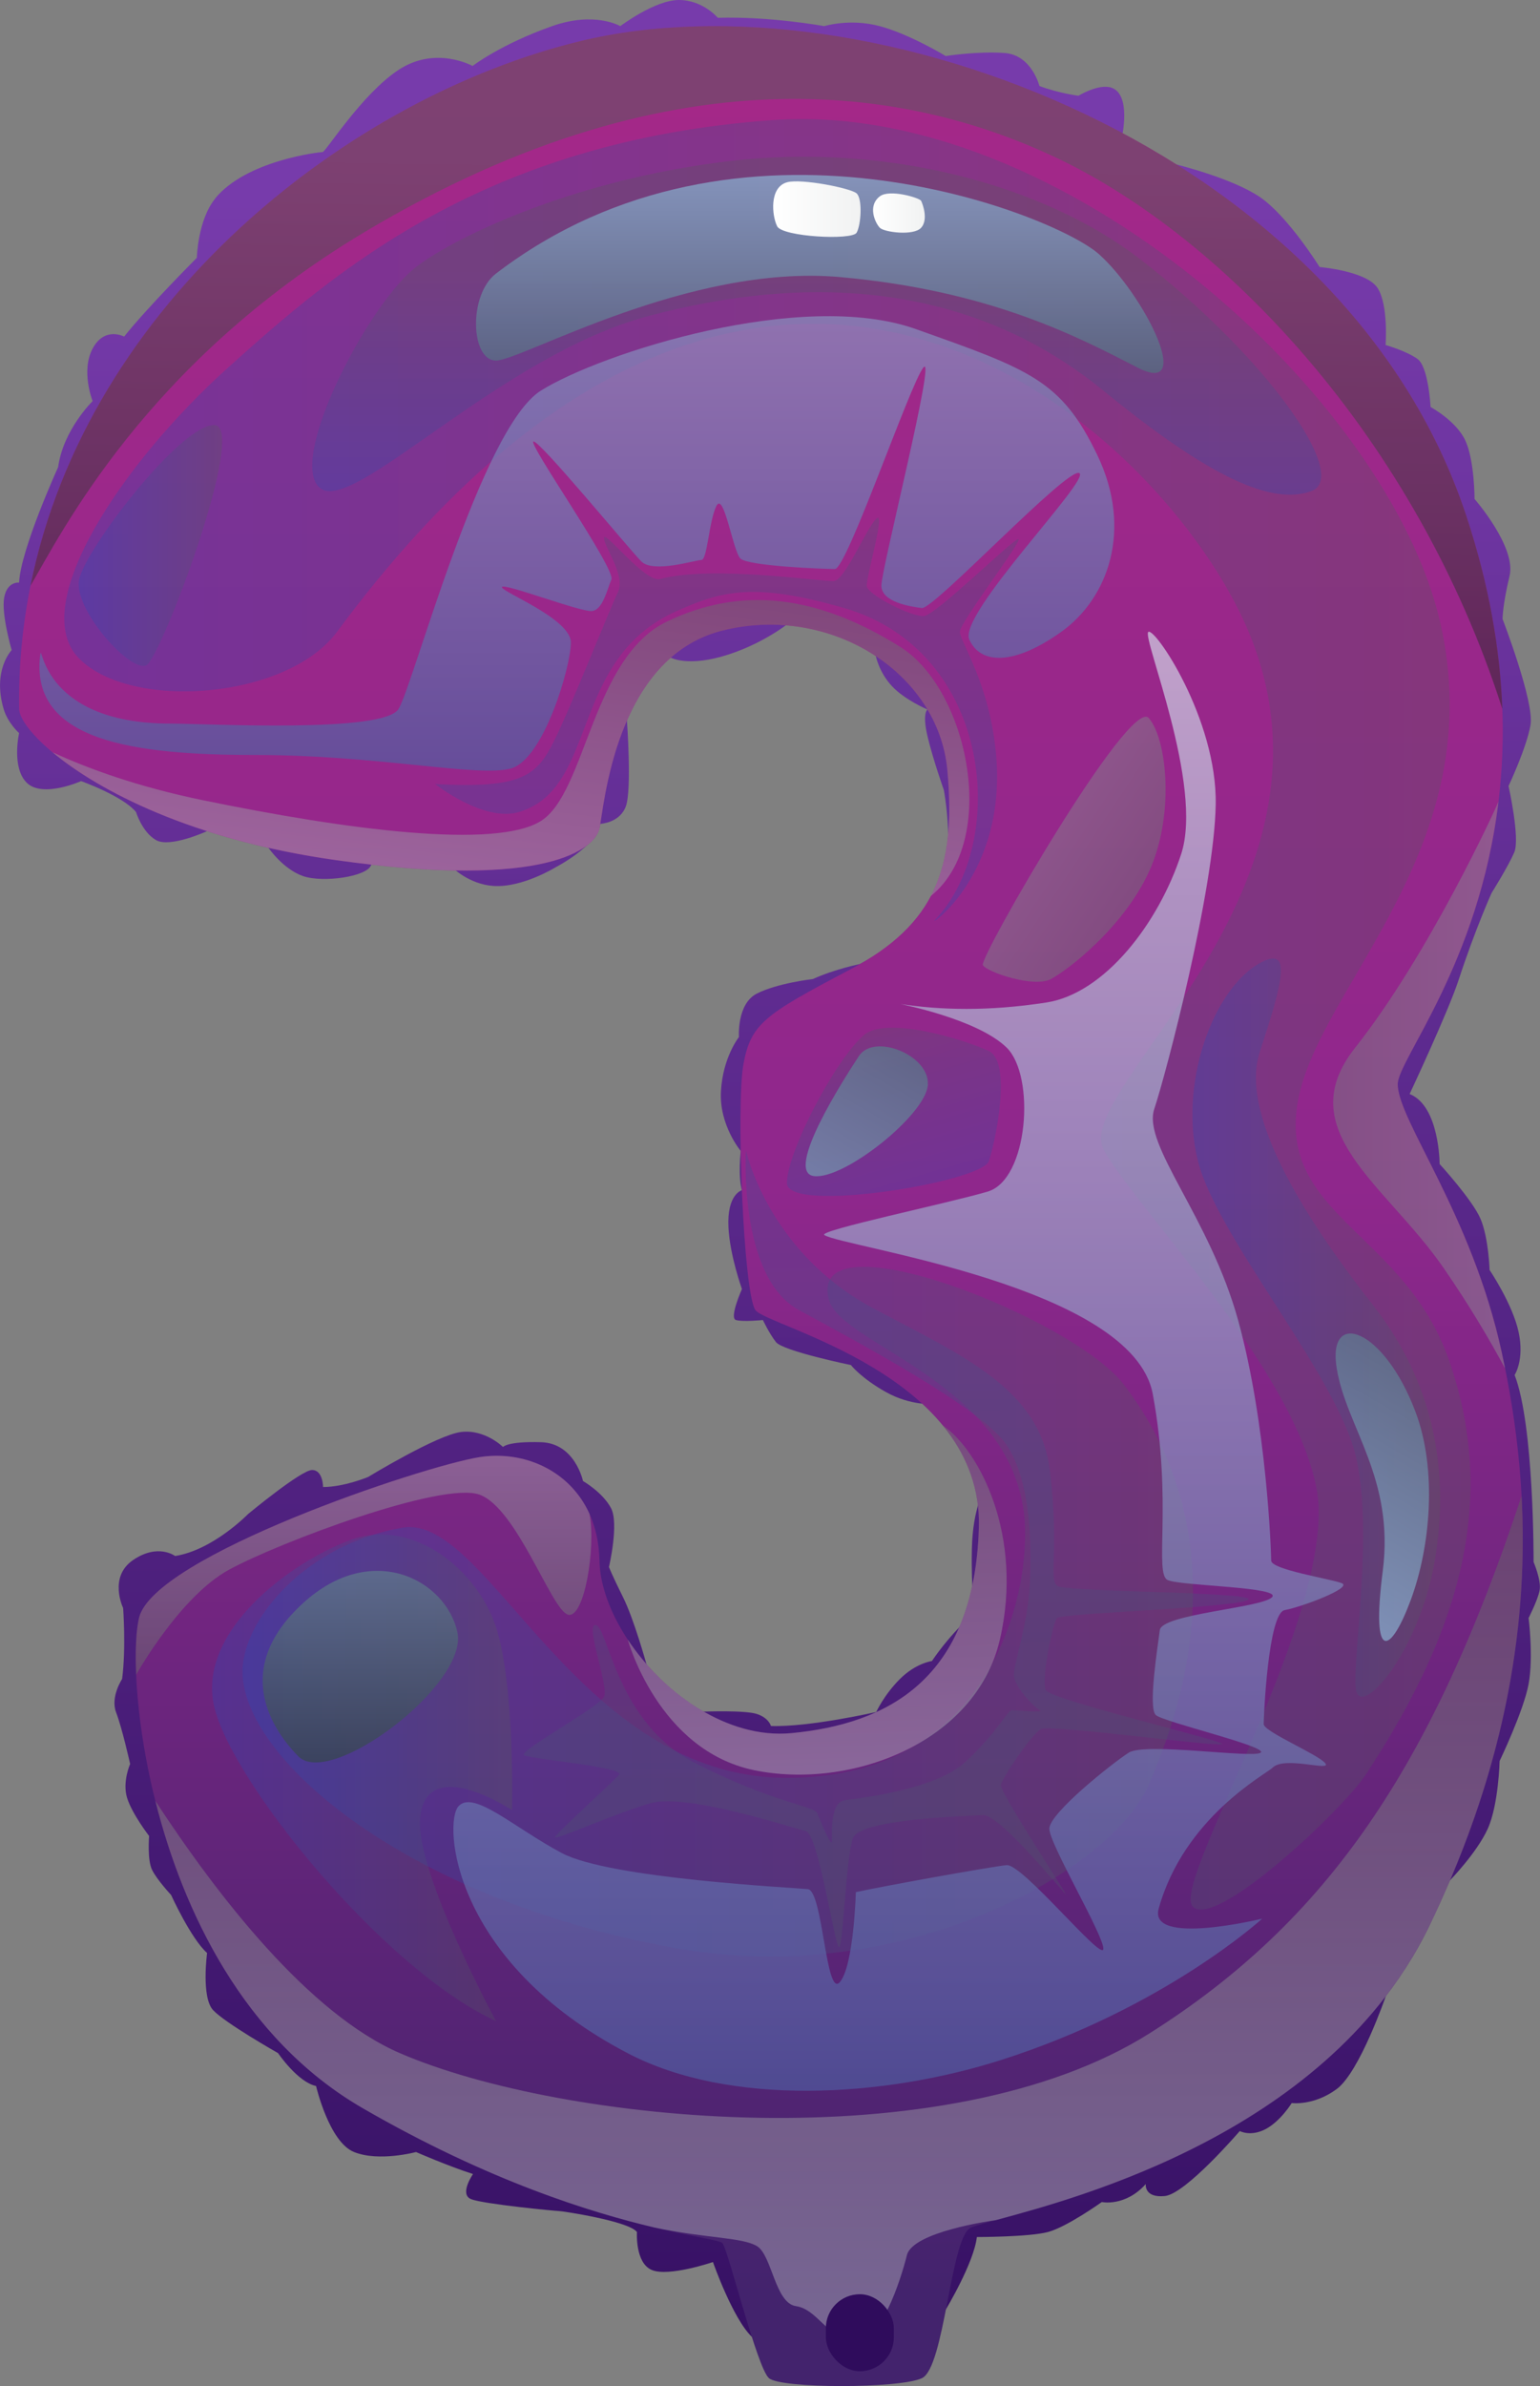 <?xml version="1.0" encoding="UTF-8"?>
<svg xmlns="http://www.w3.org/2000/svg" version="1.1" xmlns:xlink="http://www.w3.org/1999/xlink" viewBox="0 0 398.38 617.02">
  <rect x="0" y="0" width="398.38" height="617.02" fill="#808080" stroke="none"/>
  <!-- Generator: Adobe Illustrator 29.8.1, SVG Export Plug-In . SVG Version: 2.1.1 Build 2)  -->
  <defs>
    <style>
      .st0 {
        fill: url(#Gradient_193);
      }

      .st0, .st1, .st2, .st3, .st4, .st5, .st6, .st7, .st8, .st9, .st10, .st11, .st12, .st13, .st14, .st15 {
        mix-blend-mode: color-dodge;
      }

      .st0, .st3, .st4, .st6, .st7, .st8, .st9, .st10, .st11 {
        opacity: .3;
      }

      .st16 {
        fill: url(#Gradient_33);
      }

      .st17 {
        fill: url(#Gradient_301);
      }

      .st17, .st18 {
        mix-blend-mode: multiply;
        opacity: .7;
      }

      .st1 {
        fill: url(#Gradient_93);
      }

      .st1, .st2, .st5, .st12, .st13, .st14, .st15 {
        opacity: .5;
      }

      .st2 {
        fill: url(#Gradient_28);
      }

      .st3 {
        fill: url(#Gradient_196);
      }

      .st4 {
        fill: url(#Gradient_198);
      }

      .st5 {
        fill: url(#Gradient_9);
      }

      .st6 {
        fill: url(#Gradient_197);
      }

      .st7 {
        fill: url(#Gradient_194);
      }

      .st8 {
        fill: url(#Gradient_195);
      }

      .st19 {
        fill: url(#Gradient_143);
      }

      .st19, .st20, .st21, .st22 {
        mix-blend-mode: screen;
        opacity: .8;
      }

      .st9 {
        fill: url(#Gradient_192);
      }

      .st23 {
        isolation: isolate;
      }

      .st20 {
        fill: url(#Gradient_142);
      }

      .st10 {
        fill: url(#Gradient_19);
      }

      .st21 {
        fill: url(#Gradient_14);
      }

      .st11 {
        fill: url(#Gradient_191);
      }

      .st24 {
        fill: url(#Gradient_34);
      }

      .st12 {
        fill: url(#Gradient_91);
      }

      .st25 {
        fill: url(#Gradient_341);
      }

      .st13 {
        fill: url(#Gradient_92);
      }

      .st14 {
        fill: url(#Gradient_95);
      }

      .st15 {
        fill: url(#Gradient_94);
      }

      .st26 {
        fill: url(#Gradient1);
      }

      .st22 {
        fill: url(#Gradient_141);
      }

      .st27 {
        fill: url(#Gradient);
      }

      .st18 {
        fill: url(#Gradient_30);
      }
    </style>
    <linearGradient id="Gradient_34" data-name="Gradient 34" x1="199.19" y1="49.95" x2="199.19" y2="667.95" gradientUnits="userSpaceOnUse">
      <stop offset="0" stop-color="#773bab"/>
      <stop offset="1" stop-color="#2f0c5c"/>
    </linearGradient>
    <linearGradient id="Gradient_33" data-name="Gradient 33" x1="199.42" y1="593.55" x2="199.42" y2="-3.42" gradientUnits="userSpaceOnUse">
      <stop offset="0" stop-color="#43236d"/>
      <stop offset=".48" stop-color="#8f278c"/>
      <stop offset="1" stop-color="#a62888"/>
    </linearGradient>
    <linearGradient id="Gradient_19" data-name="Gradient 19" x1="16.63" y1="262.3" x2="380.4" y2="262.3" gradientUnits="userSpaceOnUse">
      <stop offset="0" stop-color="#244bbc"/>
      <stop offset="1" stop-color="#58595b"/>
    </linearGradient>
    <linearGradient id="Gradient_191" data-name="Gradient 19" x1="62.73" y1="416.76" x2="308.61" y2="416.76" xlink:href="#Gradient_19"/>
    <linearGradient id="Gradient_28" data-name="Gradient 28" x1="196.57" y1="283.48" x2="200.06" y2="43.76" gradientUnits="userSpaceOnUse">
      <stop offset="0" stop-color="#000"/>
      <stop offset="1" stop-color="#58595b"/>
    </linearGradient>
    <linearGradient id="Gradient_9" data-name="Gradient 9" x1="217.04" y1="595.71" x2="217.04" y2="372.29" gradientUnits="userSpaceOnUse">
      <stop offset="0" stop-color="#aba8b7"/>
      <stop offset="1" stop-color="#58595b"/>
    </linearGradient>
    <linearGradient id="Gradient_91" data-name="Gradient 9" x1="94.05" y1="359.74" x2="94.05" y2="450.54" xlink:href="#Gradient_9"/>
    <linearGradient id="Gradient_92" data-name="Gradient 9" x1="212.71" y1="456.31" x2="208.75" y2="333.57" xlink:href="#Gradient_9"/>
    <linearGradient id="Gradient_30" data-name="Gradient 30" x1="232.43" y1="649.24" x2="232.43" y2="33.54" gradientUnits="userSpaceOnUse">
      <stop offset="0" stop-color="#2b398d"/>
      <stop offset=".03" stop-color="#303d8f"/>
      <stop offset="1" stop-color="#fff"/>
    </linearGradient>
    <linearGradient id="Gradient_192" data-name="Gradient 19" x1="54.86" y1="459.74" x2="132.49" y2="459.74" xlink:href="#Gradient_19"/>
    <linearGradient id="Gradient_14" data-name="Gradient 14" x1="93.21" y1="526.54" x2="93.21" y2="308.44" gradientUnits="userSpaceOnUse">
      <stop offset="0" stop-color="#000"/>
      <stop offset=".19" stop-color="#202830"/>
      <stop offset="1" stop-color="#acd3ff"/>
    </linearGradient>
    <linearGradient id="Gradient_93" data-name="Gradient 9" x1="127.46" y1="238.8" x2="142.2" y2="123.98" xlink:href="#Gradient_9"/>
    <linearGradient id="Gradient_94" data-name="Gradient 9" x1="459.04" y1="280.57" x2="267.92" y2="280.57" xlink:href="#Gradient_9"/>
    <linearGradient id="Gradient_301" data-name="Gradient 30" x1="149.24" y1="283.85" x2="149.24" y2="-163.01" xlink:href="#Gradient_30"/>
    <linearGradient id="Gradient_193" data-name="Gradient 19" x1="20.36" y1="141.06" x2="57.46" y2="141.06" xlink:href="#Gradient_19"/>
    <linearGradient id="Gradient_194" data-name="Gradient 19" x1="211.28" y1="133.3" x2="211.28" y2="69.99" xlink:href="#Gradient_19"/>
    <linearGradient id="Gradient_141" data-name="Gradient 14" x1="212.05" y1="185.17" x2="212.05" y2="8.29" xlink:href="#Gradient_14"/>
    <linearGradient id="Gradient" x1="225.86" y1="55.09" x2="239.24" y2="55.09" gradientUnits="userSpaceOnUse">
      <stop offset="0" stop-color="#fff"/>
      <stop offset="1" stop-color="#f1f2f2"/>
    </linearGradient>
    <linearGradient id="Gradient1" data-name="Gradient" x1="200.01" y1="54.08" x2="222.63" y2="54.08" xlink:href="#Gradient"/>
    <linearGradient id="Gradient_95" data-name="Gradient 9" x1="226.8" y1="185.1" x2="324.56" y2="250.27" xlink:href="#Gradient_9"/>
    <linearGradient id="Gradient_195" data-name="Gradient 19" x1="239.18" y1="319.54" x2="221.34" y2="257.47" xlink:href="#Gradient_19"/>
    <linearGradient id="Gradient_142" data-name="Gradient 14" x1="312.3" y1="134.67" x2="167.22" y2="389.14" xlink:href="#Gradient_14"/>
    <linearGradient id="Gradient_196" data-name="Gradient 19" x1="308.46" y1="343.31" x2="372.55" y2="343.31" xlink:href="#Gradient_19"/>
    <linearGradient id="Gradient_143" data-name="Gradient 14" x1="450.99" y1="213.74" x2="305.91" y2="468.21" xlink:href="#Gradient_14"/>
    <linearGradient id="Gradient_197" data-name="Gradient 19" x1="219.42" y1="104.29" x2="233.39" y2="572.89" xlink:href="#Gradient_19"/>
    <linearGradient id="Gradient_198" data-name="Gradient 19" x1="188.03" y1="252.67" x2="188.03" y2="91.29" xlink:href="#Gradient_19"/>
    <linearGradient id="Gradient_341" data-name="Gradient 34" x1="220.13" y1="582.5" x2="221.37" y2="593.65" xlink:href="#Gradient_34"/>
  </defs>
  <g class="st23">
    <g id="Layer_1">
      <g>
        <g>
          <path class="st24" d="M55.65,51.37c-4.5,5.53-4.73,15.3-4.73,15.3,0,0-12.61,12.61-18.81,20.37,0,0-5.04-2.72-8.15,3.1-3.1,5.82,0,13.58,0,13.58,0,0-7.61,7.42-8.92,17.07,0,0-9.73,21.34-10.1,29.87,0,0-3.09-.39-3.86,3.88-.78,4.27,1.94,13.58,1.94,13.58,0,0-5.04,5.17-2.08,15.22,1.07,3.64,4,6.24,4,6.24,0,0-2.05,9.05,2.08,12.93,4.14,3.88,13.96-.52,13.96-.52,0,0,10.86,3.88,14.22,8.02,0,0,1.55,5.17,5.17,7.24s13.17-2.31,13.17-2.31c0,0,14.11.44,15.92,4.32,0,0,3.75,5.48,8.92,7.29,5.17,1.81,16.88.14,17.66-2.96,0,0,5.89-2.35,10.79-1.95,8.06.65,10.09,2.59,10.09,2.59,0,0,4.27,4.42,10.7,4.87,7.5.52,16.19-4.87,16.19-4.87,0,0,10.56-5.43,11.48-11.19,0,0,5.08-.19,6.63-4.59s.26-22.1.26-22.1c0,0,2.27-13.53,11.35-16.28,0,0,4.56,2.56,14.9-.81,10.34-3.36,16.94-9.18,16.94-9.18,0,0,4.91,0,10.09,2.33s11.11,7.25,11.11,7.25c0,0,.78,4.13,4.14,7.75,3.36,3.62,9.21,6.06,9.21,6.06,0,0-1.4.92,0,6.87s4.24,13.96,4.24,13.96c0,0,2.59,13.71,0,23.02-2.59,9.31-12,16.77-21.72,21.98,0,0-6.47,1.29-12.16,3.88,0,0-9.12,1.03-14.48,3.75-5.25,2.66-4.65,11.25-4.65,11.25,0,0-4.14,5.17-4.65,13.96-.52,8.79,5.11,15.49,5.11,15.49,0,0-.73,6.54.31,10.16,0,0-3.93.99-3.48,9.65.39,7.37,3.49,15.9,3.49,15.9,0,0-3.36,7.5-1.55,8.02,1.81.52,6.98,0,6.98,0,0,0,1.55,3.36,3.36,5.69,1.81,2.33,19.4,5.95,19.4,5.95,0,0,2.59,3.36,9.05,6.98,6.47,3.62,12.41,3.1,12.41,3.1,0,0,10.6,10.34,13.19,21.98,0,0-3.13,4.59-3.36,15.52-.24,10.93.78,16.29.78,16.29,0,0-6.07,5.22-11.12,12.67,0,0-4.14.52-8.28,4.65-4.14,4.14-6.12,8.53-6.12,8.53,0,0-17.25,3.94-27.24,3.62,0,0-.51-2.07-3.62-3.1s-13.69-.62-13.69-.62c0,0-10.42-2.59-14.92-12.36,0,0-3.2-11.58-6.05-17.27-2.84-5.69-3.62-7.76-3.62-7.76,0,0,2.65-11.29.52-15.26-2.21-4.11-7.24-6.98-7.24-6.98,0,0-2.05-9.78-10.85-10.04-8.79-.26-9.84,1.24-9.84,1.24,0,0-4.65-4.65-10.86-3.88s-24.05,11.64-24.05,11.64c0,0-6.21,2.59-11.64,2.59,0,0,0-4.4-2.84-4.4s-16.55,11.38-16.55,11.38c0,0-9.05,9.31-18.88,10.86,0,0-4.4-3.36-10.86,1.03-6.47,4.4-2.59,12.41-2.59,12.41,0,0,.78,10.34-.26,18.36,0,0-3.1,4.65-1.55,8.66s3.62,13.32,3.62,13.32c0,0-2.07,4.65-.78,8.79,1.29,4.14,5.69,9.83,5.69,9.83,0,0-.52,6.21.78,8.79,1.29,2.59,4.91,6.47,4.91,6.47,0,0,5.14,11.29,9.31,15,0,0-1.55,11.43,1.55,14.77,3.1,3.34,16.81,11.12,16.81,11.12,0,0,5.04,7.47,9.83,8.51,0,0,3.36,14.48,9.83,17.07,6.47,2.59,16.03,0,16.03,0,0,0,8.28,3.62,14.74,5.69,0,0-3.62,5.2-.52,6.48,3.1,1.28,21.98,3.09,22.76,3.09s18.1,2.59,20.17,5.43c0,0-.52,8.02,3.88,9.83,4.4,1.81,15.78-2.07,15.78-2.07,0,0,5.12,14.62,10.06,19.33,4.94,4.72,50.19-7.08,50.19-7.08,0,0,7.25-12,8.02-18.72,0,0,13.45,0,18.36-1.29,4.91-1.29,13.96-7.76,13.96-7.76,0,0,6.03,1.29,11.38-4.65,0,0-.52,3.62,4.91,3.1,5.43-.52,19.4-16.81,19.4-16.81,0,0,2.84,1.55,6.72-.52,3.88-2.07,6.72-6.72,6.72-6.72,0,0,5.69.78,11.64-3.62,5.95-4.4,12.7-24.04,12.7-24.04,0,0,11.95-24.58,16.56-29.88,0,0,6.94-7.11,9.78-13.32,2.84-6.21,3.1-17.59,3.1-17.59,0,0,6.21-12.93,7.5-19.91,1.29-6.98,0-17.07,0-17.07,0,0,2.33-4.53,2.84-7.11s-1.55-7.37-1.55-7.37c0,0,.16-35.36-4.91-48.36,0,0,2.59-3.88,1.03-11.12-1.55-7.24-7.5-16.03-7.5-16.03,0,0-.26-8.28-2.33-13.19-2.07-4.91-10.6-14.22-10.6-14.22,0,0,0-15-7.76-18.1,0,0,9.97-21.24,12.67-29.48,4.31-13.17,8.53-22.5,8.53-22.5,0,0,4.32-6.89,5.87-10.51s-1.48-17.16-1.48-17.16c0,0,4.65-9.83,5.69-15.78,1.03-5.95-7.24-27.41-7.24-27.41,0,0,0-3.62,1.81-11.12,1.81-7.5-9.05-19.91-9.05-19.91,0,0,0-9.83-2.33-15-2.33-5.17-9.05-8.79-9.05-8.79,0,0-.52-10.34-3.36-12.41s-8.28-3.62-8.28-3.62c0,0,.78-10.34-2.07-14.74-2.84-4.4-15-5.43-15-5.43,0,0-8.21-13.19-15.45-18.1-7.24-4.91-21.56-8.4-21.56-8.4,0,0-9.99-.39-14.12-7.12,0,0,2.5-11.01-2.73-12.76-3.3-1.1-8.52,2.09-8.52,2.09,0,0-5.05-.63-10.09-2.52,0,0-2-8.02-8.99-8.53-6.98-.52-15.26.78-15.26.78,0,0-9.31-5.66-17.07-7.73-7.76-2.07-14.35,0-14.35,0,0,0-13.84-2.55-27.54-2.16,0,0-3.86-4.6-10.07-4.6s-15.15,6.76-15.15,6.76c0,0-6.59-3.91-17.65,0-13.36,4.72-20.56,10.3-20.56,10.3,0,0-9.44-5.28-19.01.92-9.57,6.21-19.01,21.34-19.78,21.34s-19.78,2.13-27.86,12.05Z"/>
          <path class="st16" d="M4.95,183.33c.1,7.06,26.77,31.33,81.85,39.09,55.08,7.76,67.11-3.1,68.27-8.15,1.16-5.04,3.88-44.22,31.81-51.2,27.93-6.98,55.86,10.86,58.19,36.08,2.33,25.21-3.1,39.96-25.21,51.59-22.11,11.64-25.6,13.96-27.54,24.44-1.94,10.47,0,59.35,3.1,63.62s58.96,16.68,57.8,56.25c-1.16,39.57-24.05,50.82-48.49,53.14-24.44,2.33-49.27-24.85-49.65-44.62-.39-19.77-16.29-29.08-31.03-26.76-14.74,2.33-84.18,25.6-88.06,41.51-3.88,15.9,3.49,95.43,57.8,126.85,54.31,31.42,91.55,32.97,93.1,34.91,1.55,1.94,8.92,32.2,12.03,34.91s33.75,2.72,39.57,0c5.82-2.72,7.37-35.69,12.41-38.79,5.04-3.1,88.96-16.08,118.96-78.38,30-62.3,26.38-112.47,18.62-148.16-7.76-35.69-26.9-60-26.9-69.31s46.75-59.92,17.59-147.41C347.61,38.28,224.51-7.44,150.03,10.66,81.92,27.21,3.66,93.55,4.95,183.33Z"/>
          <path class="st10" d="M87.19,163.38c-12.95,17.49-53.46,20.56-66.83,6.8-13.38-13.76,11.52-50.76,38.64-75.12,27.12-24.36,66.11-58.73,141.01-64.01,74.9-5.28,159.2,71.89,172.54,129.82,13.33,57.93-31.38,94.1-36.78,123.77-5.4,29.67,27.73,34.07,39.18,67.39,11.45,33.31,5.15,66.29-21.65,106.89-6.15,9.31-39.4,40.53-44.83,34-5.43-6.52,38.25-77.3,32.04-108.33-6.21-31.03-46.22-71.66-54.96-87.18-8.74-15.52,65.33-67.27,37.46-134.03-21.43-51.35-124.74-150.05-235.82,0Z"/>
          <path class="st11" d="M104.26,395.04c-25.12,4.14-42.16,24.32-41.51,38.03,1.07,22.59,42.92,57.9,110.56,70.46,61.29,11.38,114.33-20.39,123.74-41.77,25.95-58.96,1.15-93.77-6.21-103.57-12.97-17.28-82.36-44.55-76.42-22.11,3.07,11.59,45.98,20.95,50.43,54.95,2.41,18.4-6.98,68.72-61.29,68.72s-77.32-68.33-99.31-64.71Z"/>
          <path class="st2" d="M388.63,183.34s0,0,0-.02c-22.39-70.05-72.05-122.07-115.49-142.58-34.64-16.36-95.8-30.44-179.08,19.42C37.5,94.04,15.69,138.25,7.89,151.47,22.66,78.06,90.25,25.19,150.03,10.66c74.48-18.1,197.58,27.63,229.13,122.28,6.15,18.46,8.92,35.28,9.47,50.41Z"/>
          <path class="st5" d="M369.85,497.81c-25.67,53.32-90.85,70.51-112.26,76.31h0s-.02,0-.04,0c-1.12.16-21.43,3.01-22.94,9.05-1.55,6.21-6.98,23.57-13.96,22.26s-9.31-8.29-14.74-9.07c-5.43-.78-6.21-13.19-10.09-15.52-3.86-2.32-13.05-1.96-26.56-4.82-16.25-3.86-42.76-11.96-75.46-30.87-30.78-17.81-46.49-51.07-53.61-79.44,16.11,24.64,39.71,55.07,63.31,65.25,41.89,18.08,141.2,28.16,193.96-5.2,45.91-29.03,73.02-68.83,96.16-138.94,1.66,30.69-3.02,67.94-23.75,110.98Z"/>
          <path class="st12" d="M146.93,417.54c-4.27-1.16-13.19-27.54-22.89-31.03-9.7-3.49-51.98,12.41-64.78,19.4-12.6,6.87-23.69,26.56-24.04,27.17-.29-6.64.04-11.8.76-14.76,3.88-15.9,73.32-39.18,88.06-41.51,11.31-1.78,23.31,3.28,28.46,14.68v.02h0c1.68,8.49-1.31,27.2-5.58,26.04Z"/>
          <path class="st13" d="M258.65,424c-6.21,26.77-38.79,38.92-63.62,33.75-24.83-5.17-32.63-33.75-32.63-33.75,9.22,13.93,25.87,25.75,42.33,24.18,24.44-2.33,47.33-13.58,48.49-53.14.31-10.66-3.51-19.33-9.32-26.42,9.5,6.45,20.95,28.64,14.75,55.39Z"/>
          <path class="st18" d="M213.26,319.39c5.11,3.2,79.78,13.19,84.95,41.12,5.17,27.93.26,46.55,3.88,48.1,3.62,1.55,30,1.75,26.9,4.49-3.1,2.75-28.45,4.3-28.96,8.44-.52,4.14-3.1,20.14-1.03,21.97,2.07,1.82,29.09,8.16,27.15,9.71s-29.87-2.72-34.14,0-20.56,15.68-20.56,19.67,14.35,28.04,13.96,31.15-20.92-22.11-25.01-21.72-32.56,5.55-39,6.98c0,0-.52,19.01-4.14,23.27-3.62,4.27-4.4-23.66-8.28-24.05-3.88-.39-51.2-2.72-63.62-9.31-12.41-6.59-22.89-16.45-26.77-12.1s-1.75,40.05,43.79,63.85c26.42,13.81,65.99,11.48,96.49,1.78,42.38-13.47,67.64-36.58,67.64-36.58,0,0-29.5,7.21-26.77-2.6,6.59-23.66,27.77-34.76,29.48-36.46,3.11-3.1,15.52,1.16,13.58-1.16-1.94-2.33-15.9-8.15-15.9-10.09s1.16-28.71,5.43-29.48,17.84-5.82,14.74-6.98-18.23-3.49-18.23-5.82-1.16-35.3-8.53-62.07c-7.37-26.77-24.83-45.39-21.72-54.7,3.1-9.31,15.52-56.64,15.9-78.75.39-22.11-15.9-46.16-17.46-44.61-1.55,1.55,14.35,39.57,8.53,57.41-5.82,17.84-19.78,36.08-34.91,38.4-15.13,2.33-27.38,1.94-37.74.39,0,0,19.93,3.88,27.48,11.25,7.55,7.37,5.61,34.14-4.86,37.24-10.47,3.1-44.14,10.09-42.28,11.25Z"/>
          <path class="st9" d="M90.55,398.27c-15.31,5.68-39.57,23.53-35.17,42.93,4.4,19.4,43.7,68.01,72.93,81.46,0,0-20.69-38.27-19.65-52.24,1.03-13.96,16.03-7.24,23.79-2.33,0,0,.78-32.33-4.14-47.33-4.91-15-21.72-28.45-37.76-22.5Z"/>
          <path class="st21" d="M78.4,414.56c-17.46,15.94-9.57,31.03-1.29,39.57,8.28,8.53,44.15-18.62,41.21-32.07-2.94-13.45-22.07-23.79-39.92-7.5Z"/>
          <path class="st1" d="M240.79,231.72c4.55-8.61,5.52-19.1,4.28-32.58-2.33-25.21-30.26-43.06-58.19-36.08-27.93,6.98-30.65,46.16-31.81,51.2-1.16,5.04-13.19,15.9-68.27,8.15-37.12-5.23-61.34-17.96-73.21-27.88,9.01,4.16,21.82,8.88,38.69,12.36,37.63,7.76,76.03,12.74,87.67,5.4,11.64-7.34,13.19-42.25,32.58-51.56,19.4-9.31,39.04-6.8,60.4,6.59,17.46,10.95,25.69,50.03,7.86,64.39Z"/>
          <path class="st15" d="M389.35,353.89c-3.72-6.93-9.02-16.02-15.88-25.96-15-21.72-39.85-35.61-22.89-57.02,19.08-24.09,36.57-62.24,37.06-63.66-5.06,42.04-26.07,66.85-26.07,73.1,0,9.31,19.13,33.62,26.89,69.3.3,1.39.6,2.8.88,4.24Z"/>
          <path class="st17" d="M10.38,169.66c.6-5.36-.94,17.46,33.75,17.46,9.32,0,55.08,2.54,58.96-3.77,3.88-6.32,21.34-72.65,36.85-82.35,15.52-9.7,67.5-26.38,96.98-15.9,29.48,10.47,37.63,13.19,46.94,32.58,9.31,19.4,2.72,37.1-9.31,45.7-12.03,8.61-20.83,8.61-23.8,2.01-2.97-6.59,31.56-41.51,28.45-43.06s-37.63,35.3-40.73,34.91-10.47-1.55-10.47-5.82,14.35-60.76,10.86-56.37c-3.49,4.39-19.78,52.1-22.89,52.1s-22.5-.78-24.44-2.72-4.27-17.46-6.21-13.58-2.33,13.96-3.88,13.96-12.41,3.49-15.52.39-26.38-31.42-27.93-31.03c-1.55.39,21.34,32.97,20.17,35.69-1.16,2.72-2.2,7.76-4.98,8.15-2.78.39-22.95-7.37-23.34-6.21s17.84,8.15,17.84,14.35-7.02,30.26-15.53,32.58c-8.52,2.33-34.51-3.49-65.93-3.49s-58.35-3.49-55.86-25.6Z"/>
          <path class="st0" d="M55.38,109.92c-8.85,0-33.36,32.2-34.91,39.96-1.55,7.76,13.58,24.44,17.46,22.11,3.88-2.33,26.38-62.07,17.46-62.07Z"/>
          <path class="st7" d="M107.1,69.47c-12.32,10.08-32.84,49.76-24.31,56.74,8.53,6.98,46.42-34.18,84.82-44.45,40.81-10.92,83.14-9.08,117.8,19.24,27.71,22.64,43.83,29.79,53.92,25.95,10.09-3.84-12.14-35.12-44.61-60.09-24.75-19.03-65.52-30.04-106.09-25.2-42.1,5.02-72.99,20.83-81.53,27.81Z"/>
          <path class="st22" d="M128.31,70.74c-7.19,5.5-6.59,22.5,0,22.5s49.79-25.09,88.96-21.59,61.88,15.65,77.01,23.41c15.13,7.76,1.47-19.13-10.03-29.36-11.49-10.23-93.1-43.06-155.94,5.04Z"/>
          <path class="st27" d="M227.61,50.76c-3.29,2.53-1.16,6.98,0,8.15,1.16,1.16,8.73,2.13,10.67,0,1.94-2.13.39-6.21,0-6.98s-8.15-3.1-10.67-1.16Z"/>
          <path class="st26" d="M203.66,47.12c-4.73,1.25-3.98,8.68-2.62,11.4,1.36,2.72,19.4,3.69,20.56,1.65,1.16-2.04,1.55-8.78,0-10.16s-14.26-3.86-17.94-2.89Z"/>
          <path class="st14" d="M297.18,185.69c4.78,5.54,6.72,25.34,0,39.83s-20.95,25.34-25.34,27.67c-4.4,2.33-16.55-1.81-17.59-3.62s38.02-69.57,42.93-63.88Z"/>
          <path class="st8" d="M223.48,267.67c-7.4,6.34-19.91,30.26-19.91,38.27s50.43-.26,52.24-5.69c1.81-5.43,5.95-25.6,0-28.45-5.95-2.84-26.39-9.22-32.33-4.14Z"/>
          <path class="st20" d="M222.18,273.1c-3.66,5.58-19.4,30-11.64,31.03,7.76,1.03,28.96-15.85,29.48-23.57.52-7.72-13.89-13.49-17.84-7.46Z"/>
          <path class="st3" d="M326.4,248.79c-13.52,6.98-22.76,35.26-15.26,55.39,7.5,20.13,34.91,52.79,39.57,72.27,4.65,19.49-.78,51.55,0,60.09.78,8.53,16.29-8.79,20.43-32.84,4.14-24.05-.78-46.81-15.78-65.95-15-19.14-35.17-48.36-29.48-65.69,5.69-17.33,8.53-27.41.52-23.27Z"/>
          <path class="st19" d="M345.8,353.89c2.48,15.17,15,28.35,11.9,52.4-3.1,24.05,2.07,21.42,7.24,7.48,5.17-13.94,6.83-33.77,1.26-48.6-8.2-21.86-22.95-26.83-20.4-11.28Z"/>
          <path class="st6" d="M192.96,297.41c1.81,7.76,10.09,28.71,32.84,40.86,22.76,12.15,43.19,20.69,45.77,41.89,2.59,21.21-.52,28.45,2.07,30,2.59,1.55,53.11,1.51,49.14,3.6-3.97,2.09-48.36,3.38-49.39,4.68-1.03,1.29-4.14,16.03-2.84,18.62,1.29,2.59,46.81,13.19,45.52,13.96-1.29.78-44.48-5.17-46.81-3.88-2.33,1.29-10.11,12.67-10.35,14.48-.25,1.81,16.04,26.64,16.82,28.19s-16.81-20.69-21.46-20.43-31.81,1.03-33.62,5.95c-1.81,4.91-2.53,27.93-3.59,28.19-1.06.26-5.31-29.22-8.61-30s-30.72-9.83-40.03-7.24c-9.31,2.59-25.09,9.83-24.83,8.79.26-1.03,15-14.22,16.55-16.16,1.55-1.94-23.02-4.01-24.57-5.04-1.55-1.03,19.4-12.4,20.69-15.12,1.29-2.72-5.17-19.28-2.07-18.5,3.1.78,5.43,25.24,25.34,35.51,19.91,10.27,31.19,11.3,31.89,13.11.7,1.81,3.8,9.31,3.8,7.24s-.52-10.09,3.36-10.6c3.88-.52,23.27-2.69,31.03-9.75,7.76-7.06,11.12-13.52,12.15-13.52s8.79.78,7.24,0-6.72-6.18-6.72-9.17,3.62-13.07,4.14-23.55.16-26.51-6-35.82c-6.15-9.31-37.99-26.37-53.74-34.91-15.75-8.54-13.71-41.38-13.71-41.38Z"/>
          <path class="st4" d="M241.84,237.93c-1.98,2.06,18.88-11.9,15.78-43.45-1.77-18.02-9.31-28.59-9.31-31.1s16.96-24.5,15.07-23.98-21.28,19.65-24.38,19.91c-3.1.26-14.52-5.43-14.76-7.76s5.19-20.43,2.35-17.33-8.02,15.78-10.86,16.03c-2.84.26-31.38-4.15-45-.52-3.88,1.03-14.48-12.93-14.48-10.6s5.66,9.67,3.62,13.96c-2.59,5.43-12.15,29.74-16.55,38.53-4.4,8.79-8.02,12.41-30.77,11.12,0,0,12.59,9.98,21.72,7.24,20.69-6.21,12.77-39.47,40.71-51.93,11.6-5.17,19.84-7.61,43.33-.83,38.53,11.12,42.67,60.77,23.53,80.69Z"/>
        </g>
        <rect class="st25" x="213.64" y="593.28" width="17.59" height="19.91" rx="8.79" ry="8.79"/>
      </g>
    </g>
  </g>
</svg>